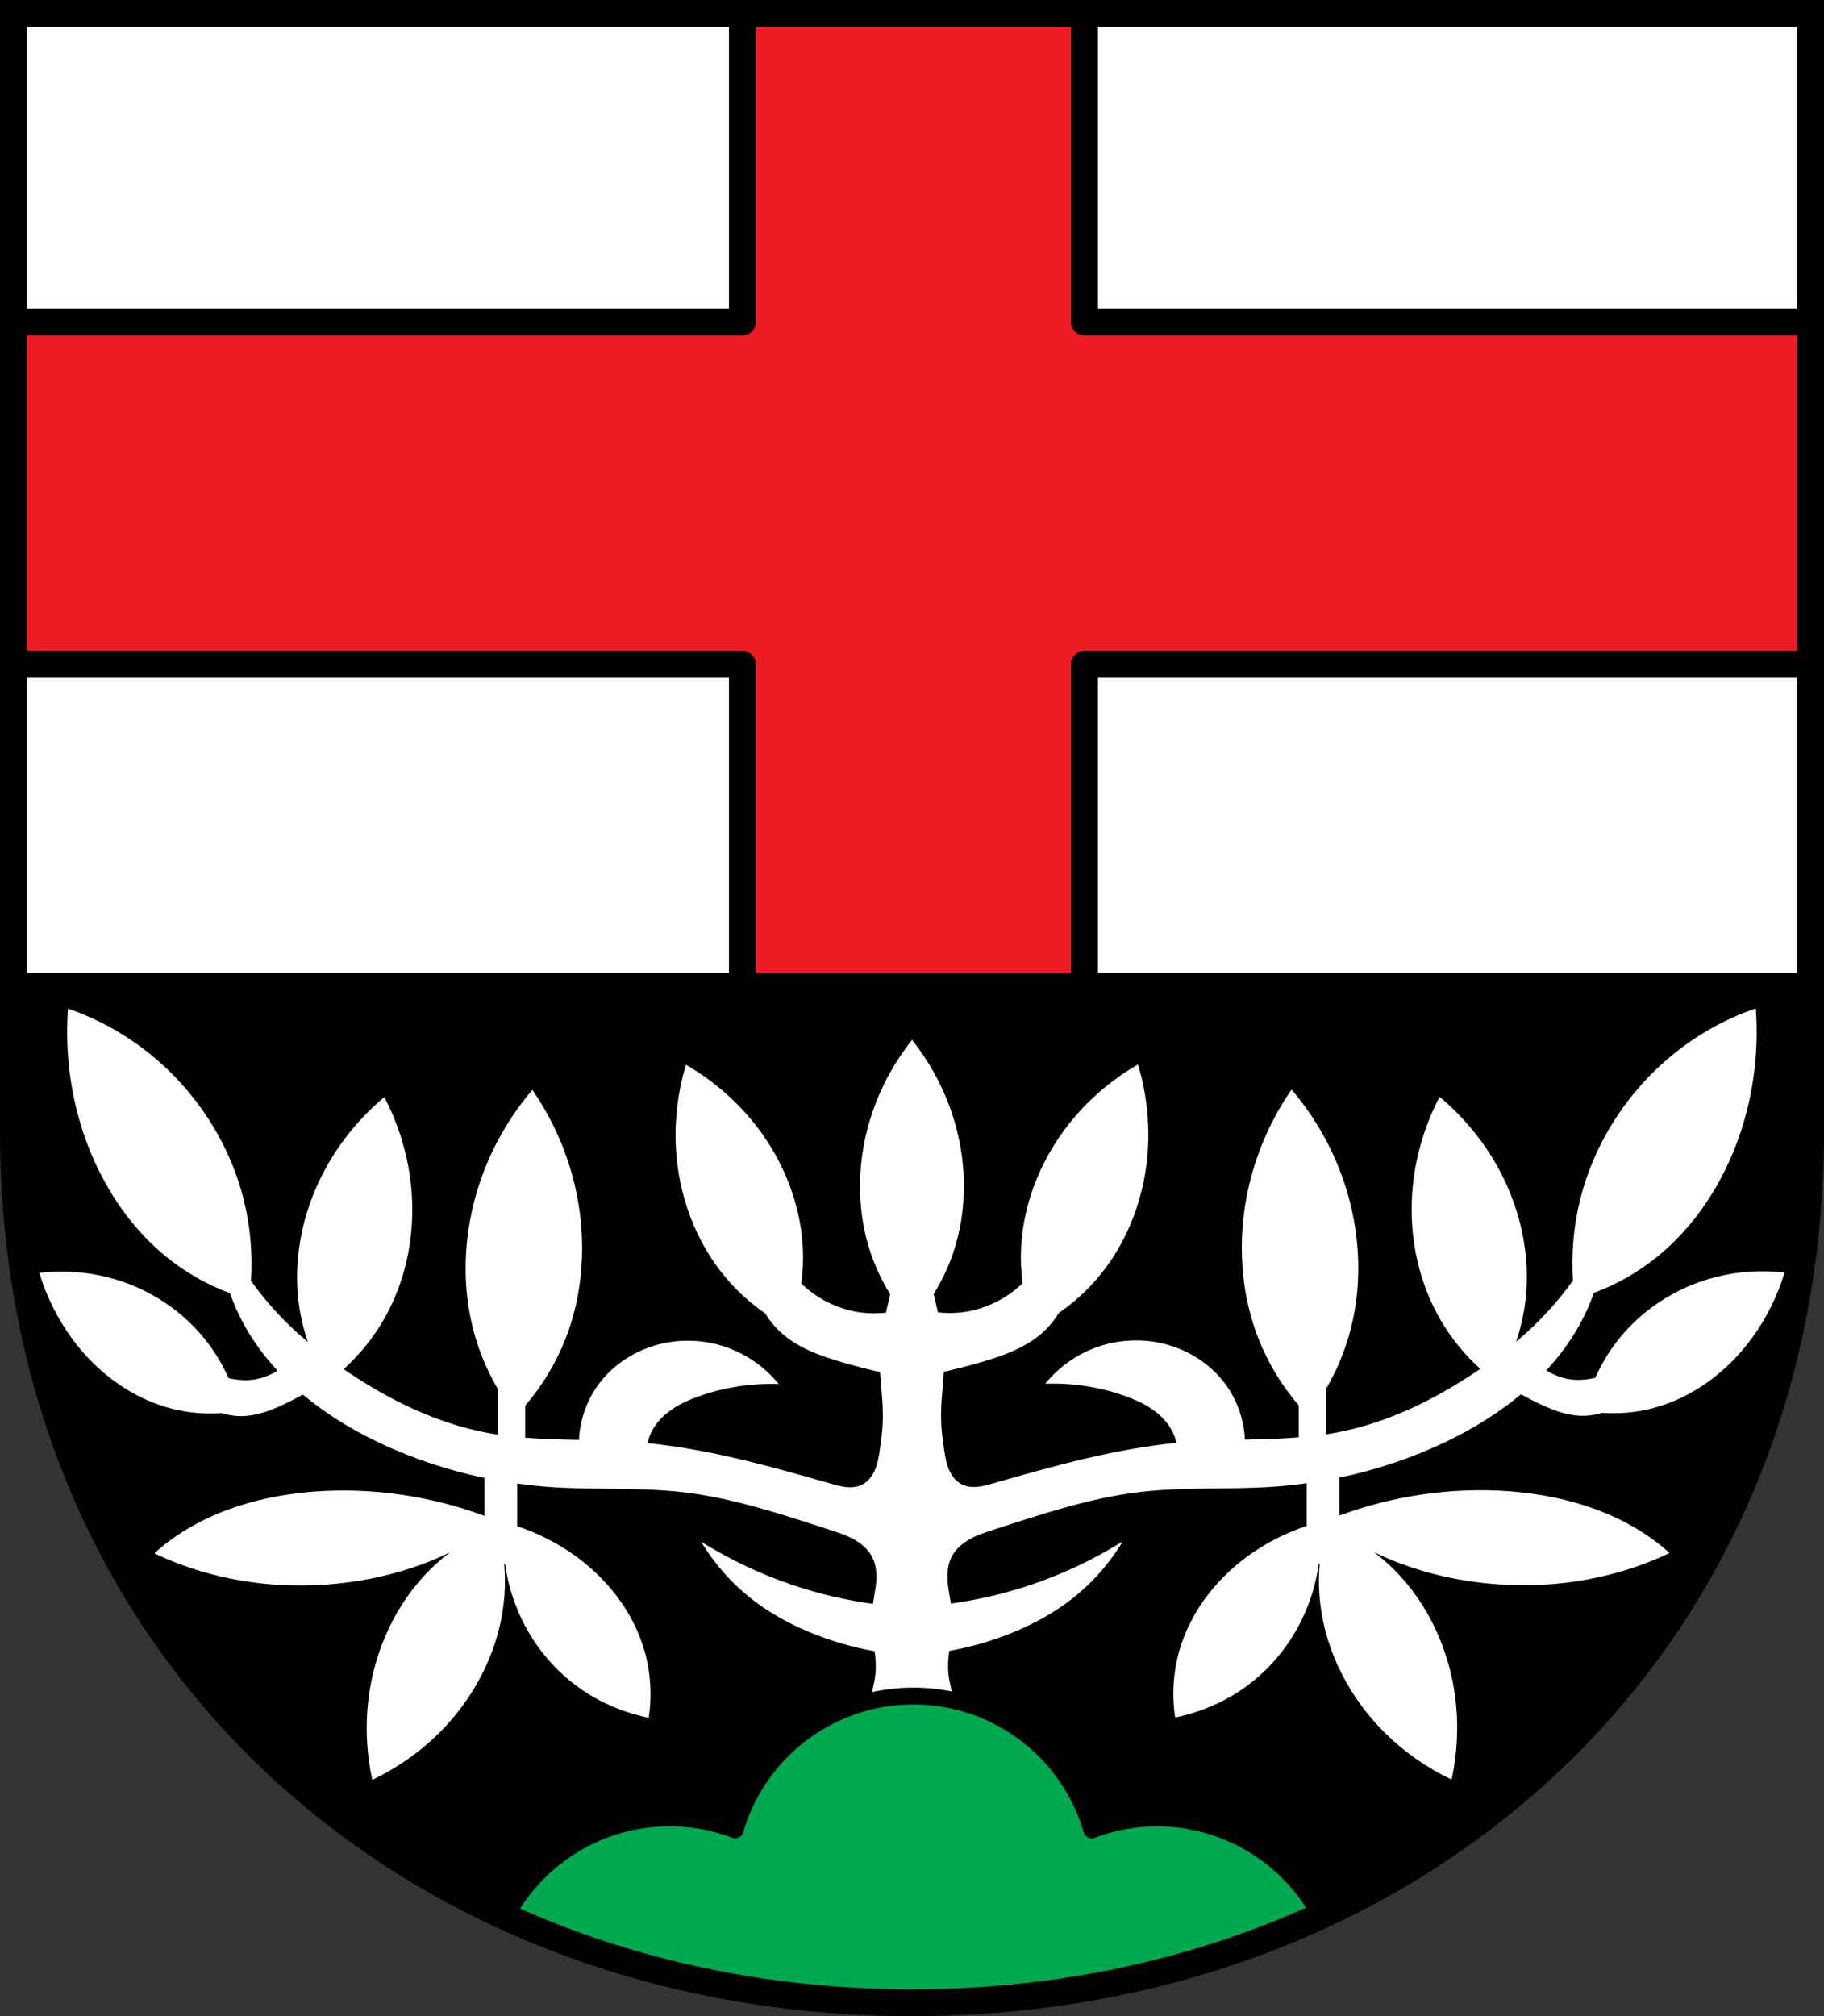 <?xml version="1.0" encoding="UTF-8" standalone="no"?>
<!-- Created with Inkscape (http://www.inkscape.org/) -->

<svg
   xmlns:dc="http://purl.org/dc/elements/1.1/"
   xmlns:cc="http://creativecommons.org/ns#"
   xmlns:rdf="http://www.w3.org/1999/02/22-rdf-syntax-ns#"
   xmlns:svg="http://www.w3.org/2000/svg"
   xmlns="http://www.w3.org/2000/svg"
   xmlns:sodipodi="http://sodipodi.sourceforge.net/DTD/sodipodi-0.dtd"
   xmlns:inkscape="http://www.inkscape.org/namespaces/inkscape"
   width="143.745mm"
   height="158.823mm"
   viewBox="0 0 143.745 158.823"
   version="1.1"
   id="svg8"
   inkscape:version="0.92.5 (2060ec1f9f, 2020-04-08)"
   sodipodi:docname="DEU Waldesch COA.svg">
  <rect x="0" y="0" width="143.745" height="158.823" fill="#333333" stroke="none"/>
  <defs
     id="defs2">
    <inkscape:path-effect
       effect="spiro"
       id="path-effect1976"
       is_visible="true" />
    <inkscape:path-effect
       effect="spiro"
       id="path-effect1907"
       is_visible="true" />
    <inkscape:path-effect
       effect="spiro"
       id="path-effect1851"
       is_visible="true" />
    <inkscape:path-effect
       effect="spiro"
       id="path-effect1846"
       is_visible="true" />
    <inkscape:path-effect
       effect="spiro"
       id="path-effect1841"
       is_visible="true" />
    <inkscape:path-effect
       effect="spiro"
       id="path-effect1800"
       is_visible="true" />
    <inkscape:path-effect
       effect="spiro"
       id="path-effect1800-5"
       is_visible="true" />
    <inkscape:path-effect
       effect="spiro"
       id="path-effect1846-0"
       is_visible="true" />
    <inkscape:path-effect
       effect="spiro"
       id="path-effect1846-2"
       is_visible="true" />
  </defs>
  <sodipodi:namedview
     id="base"
     pagecolor="#ffffff"
     bordercolor="#666666"
     borderopacity="1.0"
     inkscape:pageopacity="0.0"
     inkscape:pageshadow="2"
     inkscape:zoom="1.3210609"
     inkscape:cx="271.64355"
     inkscape:cy="300.13758"
     inkscape:document-units="mm"
     inkscape:current-layer="layer1"
     showgrid="false"
     inkscape:window-width="1920"
     inkscape:window-height="1046"
     inkscape:window-x="-11"
     inkscape:window-y="-11"
     inkscape:window-maximized="1"
     inkscape:snap-global="true"
     fit-margin-top="0"
     fit-margin-left="0"
     fit-margin-right="0"
     fit-margin-bottom="0"
     inkscape:snap-midpoints="true"
     inkscape:snap-smooth-nodes="true"
     inkscape:object-paths="true" />
  <g
     inkscape:label="Ebene 1"
     inkscape:groupmode="layer"
     id="layer1"
     transform="translate(185.544,-76.967)">
    <path
       style="opacity:1;fill:#ffffff;fill-opacity:1;fill-rule:evenodd;stroke:none;stroke-width:2.117;stroke-linecap:round;stroke-linejoin:miter;stroke-miterlimit:4;stroke-dasharray:none;stroke-opacity:1;paint-order:fill markers stroke"
       d="m -184.486,78.025 v 88.029 c 0,41.282 31.583,68.677 70.814,68.677 39.231,0 70.814,-27.395 70.814,-68.677 V 78.025 Z"
       id="rect953-9-4"
       inkscape:connector-curvature="0"
       sodipodi:nodetypes="cssscc" />
    <path
       style="opacity:1;fill:#ed1c24;fill-opacity:1;fill-rule:evenodd;stroke:#000000;stroke-width:8;stroke-linecap:round;stroke-linejoin:round;stroke-miterlimit:4;stroke-dasharray:none;stroke-dashoffset:0;stroke-opacity:1;paint-order:normal"
       d="M 220.781 4 L 220.781 95.742 L 4 95.742 L 4 197.469 L 220.781 197.469 L 220.781 478.791 L 322.506 478.791 L 322.506 197.469 L 539.287 197.469 L 539.287 95.742 L 322.506 95.742 L 322.506 4 L 220.781 4 z "
       transform="matrix(0.265,0,0,0.265,-185.544,76.967)"
       id="rect1660" />
    <path
       style="opacity:1;fill:#000000;fill-opacity:1;fill-rule:evenodd;stroke:none;stroke-width:8;stroke-linecap:round;stroke-linejoin:round;stroke-miterlimit:4;stroke-dasharray:none;stroke-dashoffset:0;stroke-opacity:1;paint-order:normal"
       d="M 4 289.211 L 4 336.709 C 4 492.736 123.368 596.275 271.643 596.275 C 419.918 596.275 539.287 492.736 539.287 336.709 L 539.287 289.211 L 4 289.211 z "
       transform="matrix(0.265,0,0,0.265,-185.544,76.967)"
       id="rect1642" />
    <path
       style="fill:#ffffff;stroke:none;stroke-width:0.265px;stroke-linecap:butt;stroke-linejoin:miter;stroke-opacity:1"
       d="m -47.166,156.402 c -2.341,0.797 -4.556,2.026 -6.52,3.618 -3.51,2.844 -6.213,6.907 -7.342,11.491 -0.507,2.059 -0.691,4.208 -0.558,6.333 -0.9,1.253 -1.909,2.426 -3.016,3.5 -0.471,0.457 -0.96,0.893 -1.461,1.316 0.318,-0.94 0.553,-1.908 0.691,-2.89 0.549,-3.904 -0.397,-7.958 -2.419,-11.359 -1.132,-1.904 -2.592,-3.617 -4.301,-5.043 -1.027,1.961 -1.715,4.093 -2.024,6.278 -0.552,3.904 0.143,8.007 2.162,11.41 0.824,1.388 1.861,2.651 3.061,3.74 -0.07,0.048 -0.138,0.098 -0.208,0.146 -3.361,2.274 -7.08,4.107 -11.067,4.865 -0.293,0.056 -0.587,0.105 -0.882,0.15 v -3.568 c 0.796,-1.358 1.424,-2.823 1.851,-4.348 1.188,-4.241 0.817,-8.885 -0.794,-12.974 -0.902,-2.289 -2.182,-4.419 -3.768,-6.27 -1.391,2.011 -2.45,4.266 -3.117,6.639 -1.192,4.24 -1.094,8.898 0.513,12.989 0.755,1.921 1.835,3.703 3.172,5.25 v 2.521 c -1.407,0.112 -2.822,0.147 -4.239,0.177 -0.078,-1.577 -0.617,-3.132 -1.56,-4.4 -1.227,-1.649 -3.095,-2.786 -5.106,-3.215 -1.652,-0.352 -3.4,-0.238 -4.991,0.326 -1.592,0.564 -3.022,1.576 -4.085,2.889 2.115,-0.079 4.244,0.243 6.24,0.945 0.719,0.253 1.424,0.556 2.061,0.974 0.637,0.418 1.206,0.955 1.594,1.61 0.206,0.349 0.355,0.73 0.449,1.124 -4.912,0.484 -9.705,1.833 -14.455,3.194 -0.404,0.116 -0.81,0.232 -1.228,0.271 -0.418,0.039 -0.853,-0.002 -1.229,-0.19 -0.473,-0.235 -0.813,-0.683 -1.02,-1.168 -0.207,-0.486 -0.294,-1.013 -0.373,-1.535 -0.123,-0.815 -0.228,-1.634 -0.245,-2.458 -0.026,-1.239 0.146,-2.474 0.219,-3.71 0.989,-0.224 1.971,-0.477 2.945,-0.76 1.852,-0.538 3.741,-1.221 5.106,-2.584 0.389,-0.389 0.724,-0.826 1.014,-1.292 1.107,-0.763 2.117,-1.666 2.994,-2.685 2.5,-2.904 3.876,-6.707 4.041,-10.535 0.093,-2.143 -0.18,-4.3 -0.804,-6.353 -1.86,1.068 -3.537,2.452 -4.938,4.076 -2.503,2.901 -4.107,6.614 -4.276,10.442 -0.04,0.906 0.005,1.814 0.121,2.713 -0.057,0.055 -0.111,0.112 -0.17,0.166 -1.033,0.94 -2.299,1.624 -3.656,1.954 -0.928,0.226 -1.896,0.281 -2.846,0.174 -0.107,-0.48 -0.217,-0.959 -0.325,-1.437 -10e-4,-0.005 -0.002,-0.011 -0.003,-0.015 0.611,-0.986 1.117,-2.037 1.497,-3.133 1.254,-3.621 1.131,-7.663 -0.126,-11.283 -0.704,-2.026 -1.753,-3.931 -3.088,-5.609 v 0.023 c -1.336,1.678 -2.385,3.583 -3.088,5.609 -1.257,3.62 -1.38,7.662 -0.126,11.283 0.38,1.096 0.886,2.147 1.497,3.133 -0.001,0.005 -0.002,0.01 -0.003,0.015 -0.108,0.478 -0.218,0.957 -0.325,1.437 -0.949,0.107 -1.917,0.052 -2.846,-0.174 -1.357,-0.33 -2.623,-1.014 -3.656,-1.954 -0.059,-0.053 -0.113,-0.111 -0.17,-0.166 0.117,-0.899 0.161,-1.807 0.121,-2.713 -0.169,-3.828 -1.773,-7.54 -4.276,-10.442 -1.401,-1.624 -3.078,-3.009 -4.938,-4.076 -0.623,2.052 -0.896,4.21 -0.804,6.353 0.165,3.828 1.541,7.631 4.041,10.535 0.877,1.019 1.887,1.922 2.994,2.685 0.291,0.466 0.625,0.903 1.014,1.292 1.365,1.363 3.254,2.046 5.106,2.584 0.974,0.283 1.956,0.536 2.945,0.76 0.073,1.237 0.245,2.472 0.219,3.71 -0.017,0.824 -0.123,1.643 -0.245,2.458 -0.079,0.522 -0.166,1.049 -0.373,1.535 -0.207,0.486 -0.547,0.933 -1.02,1.168 -0.376,0.187 -0.811,0.229 -1.229,0.19 -0.418,-0.039 -0.825,-0.156 -1.228,-0.271 -4.75,-1.361 -9.543,-2.71 -14.455,-3.194 0.094,-0.394 0.242,-0.775 0.449,-1.124 0.388,-0.656 0.957,-1.193 1.594,-1.61 0.637,-0.418 1.343,-0.721 2.061,-0.974 1.996,-0.702 4.125,-1.024 6.24,-0.945 -1.062,-1.313 -2.493,-2.325 -4.085,-2.889 -1.592,-0.564 -3.34,-0.678 -4.991,-0.326 -2.01,0.428 -3.879,1.566 -5.106,3.215 -0.943,1.268 -1.482,2.823 -1.56,4.4 -1.417,-0.03 -2.832,-0.065 -4.239,-0.177 v -2.521 c 1.336,-1.547 2.417,-3.329 3.172,-5.25 1.607,-4.091 1.705,-8.749 0.513,-12.989 -0.667,-2.373 -1.726,-4.629 -3.117,-6.639 -1.586,1.851 -2.866,3.981 -3.768,6.27 -1.611,4.09 -1.982,8.733 -0.794,12.974 0.427,1.525 1.055,2.99 1.851,4.348 v 3.568 c -0.294,-0.045 -0.588,-0.094 -0.882,-0.15 -3.986,-0.758 -7.706,-2.591 -11.067,-4.865 -0.07,-0.047 -0.138,-0.098 -0.208,-0.146 1.201,-1.088 2.238,-2.352 3.061,-3.74 2.019,-3.403 2.714,-7.506 2.162,-11.41 -0.309,-2.185 -0.997,-4.318 -2.024,-6.278 -1.708,1.426 -3.169,3.139 -4.301,5.043 -2.022,3.401 -2.968,7.455 -2.419,11.359 0.138,0.982 0.373,1.949 0.691,2.89 -0.502,-0.422 -0.991,-0.859 -1.461,-1.316 -1.107,-1.074 -2.117,-2.248 -3.016,-3.5 0.133,-2.126 -0.051,-4.275 -0.558,-6.333 -1.128,-4.584 -3.832,-8.647 -7.342,-11.491 -1.964,-1.592 -4.179,-2.821 -6.52,-3.618 -0.193,2.647 0.032,5.329 0.661,7.896 1.125,4.585 3.595,8.818 7.102,11.665 1.513,1.228 3.209,2.19 4.999,2.85 0.313,0.882 0.696,1.738 1.151,2.556 0.718,1.291 1.598,2.472 2.598,3.549 -0.668,0.426 -1.44,0.69 -2.23,0.741 -0.548,0.035 -1.092,-0.03 -1.627,-0.151 -0.404,-0.902 -0.894,-1.759 -1.466,-2.547 -1.982,-2.731 -4.901,-4.605 -8.049,-5.399 -1.762,-0.444 -3.599,-0.563 -5.408,-0.35 0.568,1.847 1.43,3.584 2.538,5.114 1.979,2.733 4.785,4.797 7.932,5.593 1.271,0.322 2.589,0.436 3.898,0.344 0.563,0.173 1.153,0.256 1.742,0.232 1.124,-0.045 2.198,-0.464 3.214,-0.945 0.492,-0.233 0.975,-0.484 1.45,-0.748 1.797,1.502 3.833,2.748 5.946,3.756 2.66,1.269 5.476,2.205 8.362,2.807 v 2.987 c -2.038,-0.755 -4.203,-1.313 -6.414,-1.644 -4.716,-0.707 -9.669,-0.363 -13.774,1.15 -2.266,0.835 -4.259,2.015 -5.82,3.447 2.254,1.082 4.783,1.848 7.387,2.237 4.716,0.704 9.61,0.143 13.713,-1.373 0.759,-0.28 1.49,-0.596 2.194,-0.937 -0.546,0.414 -1.067,0.86 -1.554,1.342 -2.723,2.696 -4.396,6.378 -4.865,10.181 -0.262,2.129 -0.161,4.302 0.297,6.397 1.939,-0.917 3.721,-2.164 5.246,-3.672 2.725,-2.694 4.619,-6.267 5.091,-10.07 0.134,-1.079 0.152,-2.171 0.061,-3.254 h 0.071 c 0.098,0.704 0.245,1.401 0.443,2.085 0.903,3.118 2.878,5.971 5.676,7.856 1.544,1.041 3.325,1.782 5.198,2.165 0.272,-1.78 0.152,-3.603 -0.348,-5.324 -0.906,-3.117 -3.066,-5.849 -5.866,-7.732 -1.271,-0.855 -2.673,-1.54 -4.153,-2.038 v -3.358 c 0.914,0.126 1.833,0.221 2.754,0.282 3.436,0.227 6.899,0.002 10.32,0.399 3.961,0.46 7.772,1.741 11.566,2.966 0.653,0.211 1.312,0.423 1.912,0.758 0.599,0.335 1.142,0.807 1.447,1.422 0.351,0.709 0.356,1.539 0.254,2.323 -0.058,0.445 -0.145,0.886 -0.218,1.329 -2.158,-0.297 -4.289,-0.796 -6.353,-1.496 -2.516,-0.852 -4.933,-1.997 -7.186,-3.404 1.117,1.861 2.605,3.499 4.349,4.79 1.243,0.92 2.611,1.663 4.034,2.269 1.697,0.722 3.477,1.247 5.292,1.57 0.073,0.57 0.121,1.14 0.072,1.711 -0.077,0.891 -0.387,1.749 -0.477,2.639 -0.045,0.445 -0.033,0.9 0.089,1.331 0.122,0.43 0.362,0.835 0.715,1.109 0.38,0.295 0.884,0.423 1.359,0.347 0.475,-0.077 0.913,-0.357 1.181,-0.756 v -0.023 c 0.268,0.399 0.706,0.68 1.181,0.756 0.475,0.076 0.979,-0.052 1.359,-0.347 0.354,-0.274 0.593,-0.679 0.715,-1.109 0.122,-0.43 0.134,-0.886 0.089,-1.331 -0.09,-0.89 -0.4,-1.748 -0.477,-2.639 -0.049,-0.571 -7.6e-4,-1.141 0.072,-1.711 1.816,-0.323 3.595,-0.848 5.292,-1.57 1.423,-0.606 2.791,-1.349 4.034,-2.269 1.744,-1.292 3.232,-2.93 4.349,-4.79 -2.253,1.407 -4.67,2.552 -7.186,3.404 -2.064,0.699 -4.194,1.198 -6.353,1.496 -0.073,-0.443 -0.16,-0.884 -0.218,-1.329 -0.101,-0.784 -0.096,-1.615 0.254,-2.323 0.305,-0.615 0.848,-1.087 1.447,-1.422 0.599,-0.335 1.258,-0.547 1.912,-0.758 3.794,-1.226 7.606,-2.507 11.566,-2.966 3.421,-0.397 6.883,-0.172 10.32,-0.399 0.921,-0.061 1.839,-0.155 2.754,-0.282 v 3.358 c -1.479,0.498 -2.882,1.183 -4.153,2.038 -2.8,1.883 -4.96,4.615 -5.866,7.732 -0.5,1.721 -0.619,3.543 -0.348,5.324 1.874,-0.383 3.654,-1.125 5.198,-2.165 2.798,-1.885 4.773,-4.738 5.676,-7.856 0.198,-0.684 0.345,-1.381 0.443,-2.085 h 0.071 c -0.091,1.083 -0.073,2.175 0.061,3.254 0.472,3.803 2.366,7.376 5.091,10.07 1.525,1.508 3.307,2.755 5.246,3.672 0.458,-2.095 0.56,-4.268 0.297,-6.397 -0.469,-3.803 -2.142,-7.485 -4.865,-10.181 -0.487,-0.482 -1.008,-0.927 -1.554,-1.342 0.704,0.342 1.435,0.657 2.194,0.937 4.103,1.516 8.997,2.076 13.713,1.373 2.603,-0.389 5.133,-1.155 7.387,-2.237 -1.561,-1.432 -3.554,-2.612 -5.82,-3.447 -4.105,-1.513 -9.059,-1.857 -13.774,-1.15 -2.211,0.331 -4.376,0.889 -6.414,1.644 v -2.987 c 2.886,-0.602 5.701,-1.538 8.362,-2.807 2.113,-1.008 4.149,-2.254 5.946,-3.756 0.475,0.264 0.959,0.515 1.45,0.748 1.016,0.482 2.091,0.9 3.214,0.945 0.588,0.024 1.178,-0.059 1.741,-0.232 1.309,0.091 2.627,-0.022 3.898,-0.344 3.147,-0.797 5.953,-2.861 7.932,-5.593 1.108,-1.53 1.97,-3.266 2.538,-5.114 -1.809,-0.213 -3.647,-0.094 -5.408,0.35 -3.148,0.794 -6.067,2.668 -8.049,5.399 -0.572,0.788 -1.062,1.644 -1.466,2.547 -0.535,0.122 -1.079,0.187 -1.627,0.151 -0.791,-0.051 -1.563,-0.314 -2.23,-0.741 1,-1.076 1.88,-2.257 2.598,-3.549 0.455,-0.818 0.838,-1.674 1.151,-2.556 1.79,-0.661 3.486,-1.622 4.999,-2.85 3.507,-2.847 5.978,-7.08 7.102,-11.665 0.629,-2.566 0.854,-5.249 0.661,-7.896 z"
       id="path1798-8"
       inkscape:connector-curvature="0" />
    <path
       style="opacity:1;fill:#00a94f;fill-opacity:1;fill-rule:evenodd;stroke:#000000;stroke-width:5;stroke-linecap:round;stroke-linejoin:round;stroke-miterlimit:4;stroke-dasharray:none;stroke-dashoffset:0;stroke-opacity:1;paint-order:normal"
       d="M 271.645 504.166 A 55.257 55.257 0 0 0 218.633 543.959 A 55.257 55.257 0 0 0 199.191 540.396 A 55.257 55.257 0 0 0 150.037 570.432 C 186.487 587.217 227.799 596.275 271.643 596.275 C 315.469 596.275 356.767 587.224 393.207 570.451 A 55.257 55.257 0 0 0 344.092 540.396 A 55.257 55.257 0 0 0 324.67 543.992 A 55.257 55.257 0 0 0 271.645 504.166 z "
       transform="matrix(0.265,0,0,0.265,-185.544,76.967)"
       id="path1722" />
    <path
       style="opacity:1;fill:none;fill-opacity:1;fill-rule:evenodd;stroke:#000000;stroke-width:2.117;stroke-linecap:round;stroke-linejoin:miter;stroke-miterlimit:4;stroke-dasharray:none;stroke-opacity:1;paint-order:fill markers stroke"
       d="m -184.486,78.025 v 88.029 c 0,41.282 31.583,68.677 70.814,68.677 39.231,0 70.814,-27.395 70.814,-68.677 V 78.025 Z"
       id="rect953-9"
       inkscape:connector-curvature="0"
       sodipodi:nodetypes="cssscc" />
  </g>
</svg>
